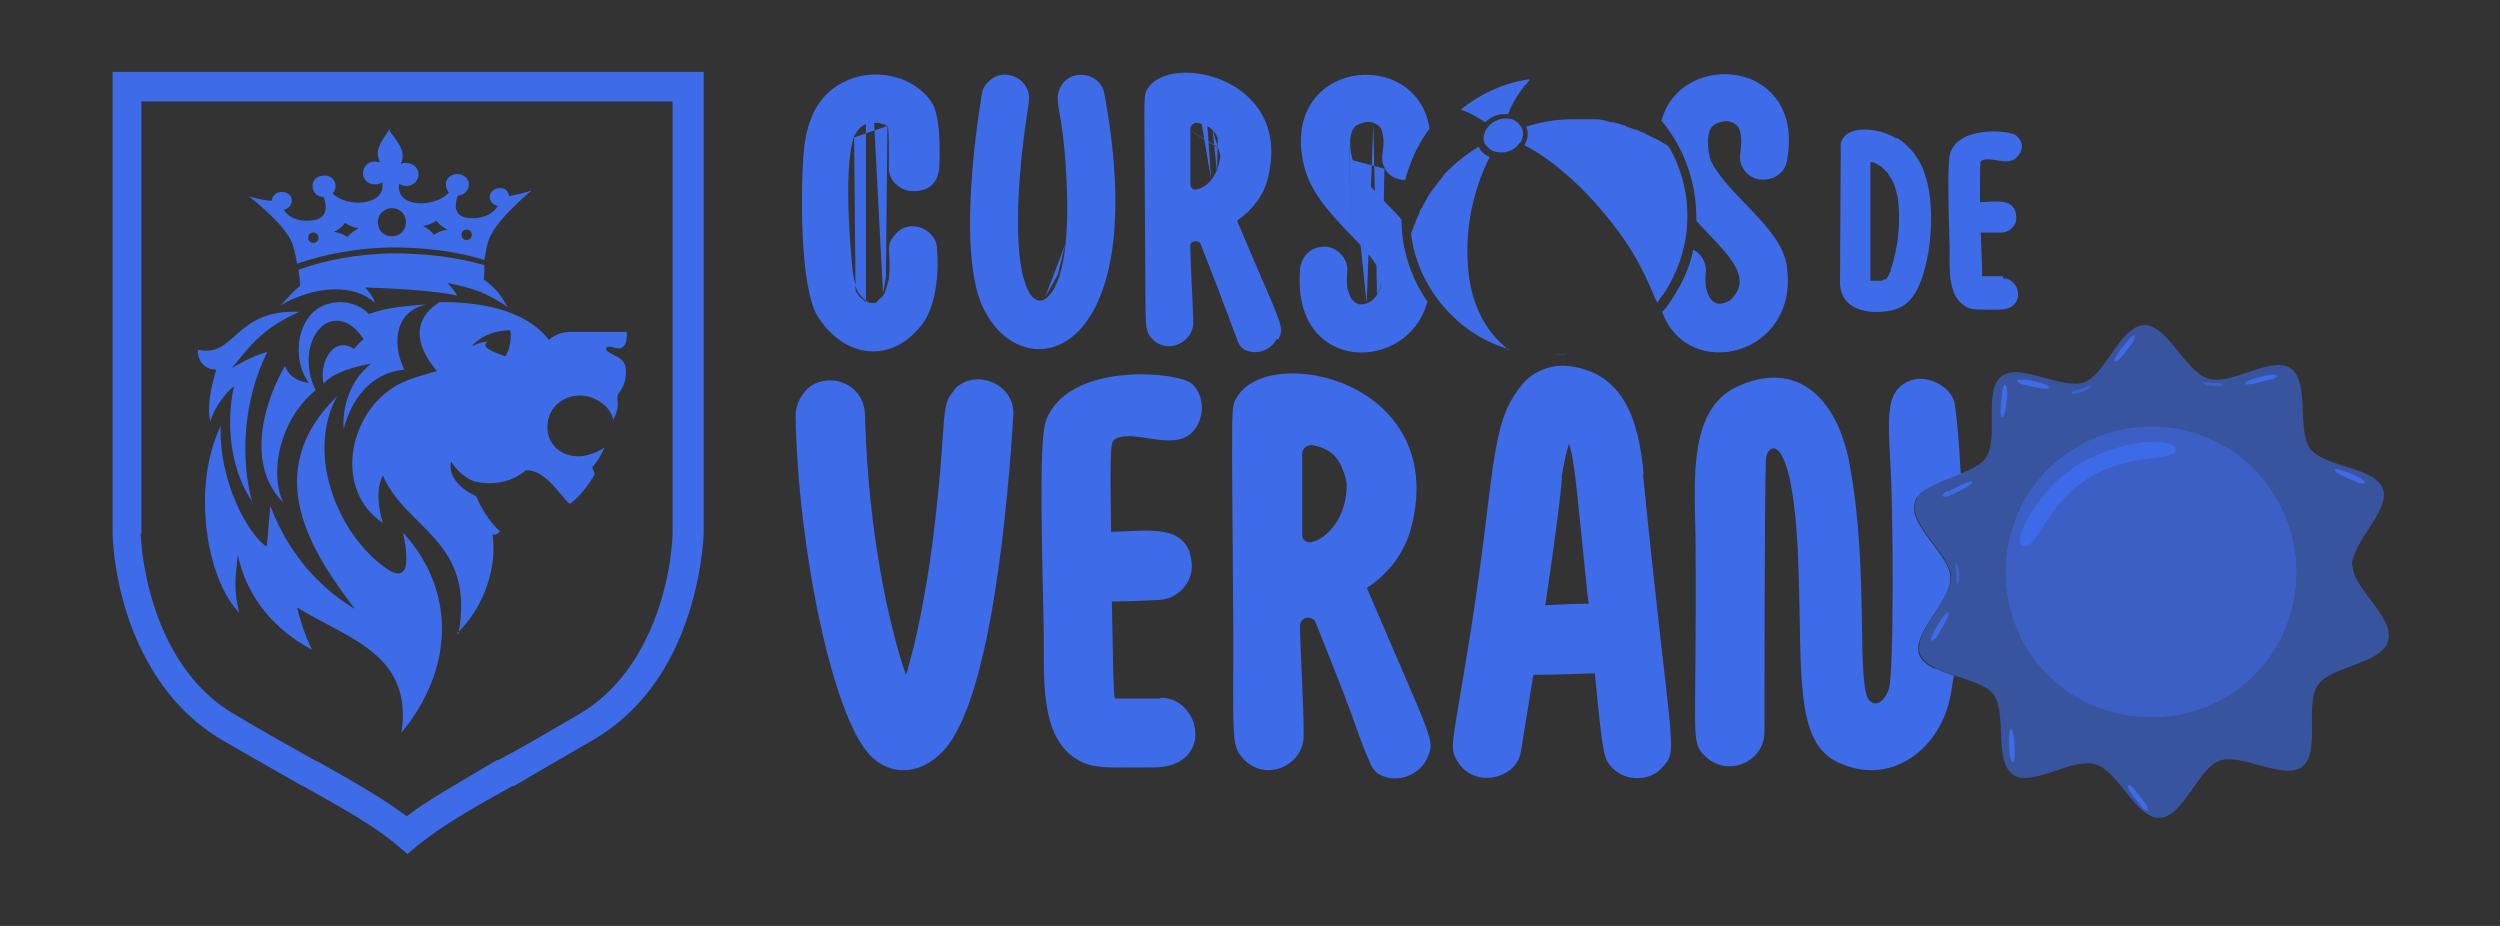 <?xml version="1.0" encoding="UTF-8"?>
<svg xmlns="http://www.w3.org/2000/svg" version="1.1" viewBox="0 0 337.5 125">
  <rect x="0" y="0" width="337.5" height="125" fill="#333333" stroke="none"/>
  <!-- Generator: Adobe Illustrator 29.6.0, SVG Export Plug-In . SVG Version: 2.1.1 Build 207)  -->
  <defs>
    <style>
      .st0 {
        opacity: .6;
      }

      .st0, .st1, .st2, .st3 {
        fill: #3e6be8;
      }

      .st1 {
        opacity: .8;
      }

      .st4 {
        isolation: isolate;
      }

      .st5 {
        fill: #fff;
      }

      .st6, .st7 {
        mix-blend-mode: screen;
      }

      .st3 {
        fill-rule: evenodd;
      }

      .st7 {
        opacity: .6;
      }
    </style>
  </defs>
  <g class="st4">
    <g id="Capa_1">
      <g>
        <path class="st5" d="M353.6-231.9h0"/>
        <g>
          <g>
            <g>
              <path class="st2" d="M256,18.7c-1.8-1.2-5.4-1.8-6.9-.4-.3.3-.6.8-.6,1.2,0,.1,0,.3,0,.4,0,.6-.1,18.1-.1,18.2,0,3.6,3.6,4.5,7,3.8,2.1-.5,3.1-1.9,3.9-3.9.9-2.3,1.4-5.7,1.4-8.2,0-4.3-.7-8.7-4.6-11.2ZM252.5,38.2c0,0,0,.1,0,.2,0,0,0,.4,0-.2ZM255.3,36.5c-.2.4-.4.8-.6,1.1,0,0,0,0-.1.1h0c-.2,0-.4.1-.6.2-.5,0-1,0-1.3,0,0,0-.1,0-.2,0,0-1.1,0-4.1,0-11.5,0-2,0-3.4,0-4.5.2,0,.4,0,.6.1.3.2.7.4.9.5.3.3.6.6.8.8.3.5.6,1,.8,1.3.3.8.5,1.6.6,2.1.6,4.6-.5,8.5-1,9.8Z"/>
              <path class="st2" d="M270.4,37.3c-1.3,0-2.2,0-2.8,0,0-.5,0-1.2-.2-5.9,1.3,0,2.6,0,2.7,0,1.3,0,2.2-1.1,2.1-2.1-.1-2.6-2.7-2.1-4.9-2,0-5.6,0-5.4.2-5.6,1.1-.7,3.5.8,4.7-.4s.8-2.3,0-3c-.8-.7-7.6-1.4-8.9,2.3-.4,1.1-.3,6.5-.1,12.7,0,3-.3,6.7,2.2,8.1.9.5,1.6.4,4.5.4,3.7,0,2.9-4.3.5-4.2Z"/>
            </g>
            <g>
              <path class="st2" d="M221.9,64c-.7-7.5-2.8-13.8-10.3-14.6-2.2-.2-4.6.7-6,2.4-4.6,5.3-3.6,11.7-7.1,33.7-2.4,15.1-2.9,15.3-1.8,17.2,2.3,3.9,8,2.4,8.6-1.1.6-3.8,1.2-7.3,1.7-10.5,3.1,0,7.9-.2,8.3-.2,1.1,11.2,1.2,11.6,2.4,12.8,1.9,1.9,5.1,1.7,6.6,0,2.4-2.6,1.4-.8-2.5-39.7ZM212.3,58.3s0,0,0,0c0,0,0,0,0,0,0,0,0,0,0,0ZM208.6,81.8c1.8-12.1,2.4-17.7,2.2-17.3.3-2,.7-3.5,1-4.6.8,2.2,1.1,6.7,2.3,18.3.1,1.2.2,2.3.4,3.3-1.7,0-4,.1-5.8.2Z"/>
              <path class="st2" d="M156.6,94.3c-2.9,0-4.9,0-6.1,0-.2-1.1-.2-2.6-.4-13.1,2.8,0,5.8-.2,6.1-.2,2.9,0,4.8-2.5,4.7-4.7-.3-5.8-5.9-4.6-10.9-4.5-.2-12.5,0-12,.5-12.5,2.4-1.5,7.8,1.7,10.4-.9,1.9-1.9,1.7-5.1,0-6.6-1.8-1.6-16.7-3.1-19.7,5-.9,2.5-.6,14.4-.3,28,.1,6.6-.7,14.9,4.8,17.9,2.1,1.1,3.6.9,10,.9,8.3,0,6.5-9.4,1-9.4Z"/>
              <path class="st2" d="M261.2,90.3c-1-.5-1.8-1.1-2.1-1.9-1.1-2.9,4.3-7.2,4.2-10.4,0-3.1-5.7-7-4.8-10.1,0,0,0-.2.1-.3,0,0,0-.2.1-.3,0,0,0,0,0,0,0,0,.1-.2.2-.3,0,0,.1-.1.2-.2.2-.3.5-.5.8-.7,0,0,.1,0,.2-.1,1.3-.8,3-1.4,4.6-2-.2-3.5-.4-6.7-.8-9.4-.3-2.5-4.6-4.9-7.4-2.4-1.8,1.6-1.6,4.8-1.3,10.4.4,6.3.5,28.2-.2,30.4-.3,1-1.4,2.7-2.6,1.6-1.9-1.8,0-17.5-2.7-31.9-1.6-8.8-7-14.3-15.2-10.5-6.7,3.1-5.7,13-5.6,20.6.2,27.4-.8,27.2,1.3,29.3,3,2.9,8,.8,8-3.3,0,0,0-32.1.2-36.8.1-2.2,3.8-4.7,4.4,14.9.5,13.6-.6,23.3,5.3,26,7.1,3.4,14-1.7,15.3-9.4.1-.7.2-1.5.4-2.3-.4-.1-.8-.3-1.2-.4-.5-.2-1-.4-1.4-.6Z"/>
              <path class="st2" d="M184.5,79.4c3-2,5.2-4.8,6.1-8.5,4.8-19.6-19.3-24.6-23.6-17.3-.9,1.5-.7.2-.5,32.5,0,13.8-.3,14.7,1.5,16.5,3,3,8,.7,8-3.3,0-4.3-.5-12.1-.5-14.8,0-.5.3-.9.8-1.1h0c.5-.1,1.1.1,1.3.6,1,2.5,3.8,9.5,4.7,12,.8,2.2,1.5,4.4,2.5,6.6.3.8.7,1.6,1.5,2,2.6,1.3,5.4-.2,6.3-2.1,1.2-2.7,1.1-1.6-8.1-23.2ZM180,71.1s0,0,0,0c-.8,1-1.7,1.8-3,2.1-.6.1-1.2-.3-1.2-1,0-4.1,0-7.9,0-10.9,0-.8.7-1.3,1.4-1.2,2.6.5,3.9,1.8,4.6,5.1.1,1.9-.5,4.2-1.7,5.8Z"/>
              <path class="st2" d="M128.9,52.6c-2.2,2.4-.8,3.3-3.1,21.4,0-.1,0-.2,0-.2,0,.3-1.3,9.9-3.2,16.3,0,.3-.2.7-.3,1-2.3-6.6-5-19-5.5-34.1,0-1.3,0-2.9-1.4-4.3-1.9-1.9-5.1-1.7-6.6,0-1.4,1.5-1.4,3.3-1.4,3.3.3,18,5,40.6,10,45.9,2,2.2,5.8,3.3,9.4,0,7.2-6.2,9.4-36.3,10-45.8.3-4.3-5.2-6.5-8-3.5Z"/>
            </g>
          </g>
          <g>
            <path class="st2" d="M19.1,72h0V13.7h71.7v58.3h0c0,.5-.2,7.8-3.9,14.9-1.9,3.6-4.6,7.1-8.7,9.5-4.1,2.4-7.7,4.5-10.9,6.2h-.2c-2.7,1.6-5.1,3-7.4,4.4-1.8,1.1-3.4,2.1-4.8,3.2-3.3-2.5-7.4-4.8-12.2-7.5h0s-.1,0-.1,0c-3.2-1.8-6.8-3.8-11-6.3-4.1-2.4-6.8-5.9-8.7-9.5-3.7-7.2-3.9-14.6-3.9-14.9M15.2,11.7v60.3h0c0,.1.1,8.7,4.4,16.7,2.2,4.2,5.4,8.2,10.2,11.1,4.3,2.5,7.9,4.5,11,6.3h.1c0,0,0,0,0,0,5.3,3,9.7,5.4,12.8,8.1l1.3,1.1,1.3-1.1c1.6-1.3,3.5-2.6,5.6-3.9,2.1-1.3,4.6-2.7,7.3-4.2h.2c3.2-1.9,6.7-3.9,11-6.4,4.8-2.9,8-6.9,10.2-11.1,4.2-8.1,4.4-16.6,4.4-16.7h0V9.7H15.2v2Z"/>
            <path class="st3" d="M34.2,67.9c-3-4.1-3.8-10.5-2.6-15.8-2.6,2.3-3.2,4.8-3.2,4.8-.5-1.9.1-4.7.8-7-1.4,0-2.5-.9-2.5-2.7,5.1,1.2,4.9-5.5,13.7-5.1-4.5,2.1-5.9,3.6-9.1,7.6,0,0,2.5-1.6,4.8-2.2-3.3,6.5-3.7,14.7-2,20.4M57.4,41.1c-2.4.2-5.3.4-7.6,1.3-1.4-1.5-3.6-1.9-5.4-1.4-4.3,1.1-5.2,7.3-2.7,10.7-1.4-.2-2.7-.8-3.2-2.3-2.2,3.6-5.8,12.8-.3,18.4-1.9-4.3-.3-11.3,4.4-15.1-3.2-6.9,2.5-13,6.5-6.9,0,0-.5.3-1.3,1.3-2.9-1.9-4.8,2.1-4.1,4.7,1.2-1.5,4.1-2.3,6.4-2.7-3.2,2.5-3.9,6.5-3.7,8.8,1.1-4.2,3.8-7.6,8.2-8-1.3-2.4-2-7.6,2.9-8.8ZM63.8,46.6c2.1-2.2,5.1-2,5.1-2,0,0,.3,2.1-.7,3.5-2.5-.9-3.1-1.3-2.4-2-1.2.1-1.9.6-1.9.6ZM61.6,85.6c3.9-3.7,5.5-9.2,4.9-13.4.4,0,.8-.1,1-.5-.6-.4-2.3-2.4-3.2-4.7-4.3-2-3.4-4.7-3.4-4.7,1.3,2.1,3.1,2.7,3.2,2.7,2.1.5,4.7.3,6.9-1.5,2.9-.2,5.3,4.5,6,4.5,1.4-1.1,2.4-2.5,3.2-3.8.3-.5-.5-.9-.1-1.3.6-.7,1.1-1.5,1.5-2.5-.8.6-2.3,1.2-3.5,1.2-2.6,0-4.2-1.8-4.2-3.9,0-1.9,1-3.3,2.7-4,1.9-.7,3.7-.1,4.9.9.6.5,1.1,1.2,1.3,2.1,1.2-2.5.1-2.7.8-3.7.4-.6.9-1.3.9-2.8,0-.5,0-1.4-1.1-2-1.1-.6-1.5-.7-1.6-1.1,0-.3.5-.4,1-.2.6.2,1.4.3,1.7-.7.2-.7.1-1.4.1-1.4h-7.5c-2,0-3,1.1-3,1.1-3.1-4.1-9.4-5.2-14.8-5.1-4.3,2.8-2.6,6.6-.3,9.3-1.8.5-3.7,1-5.4,1.9-6.6,3.7-8.6,14.2-1.9,18.6-.6-1.8-1-4.7,0-6.4,3.1,7.3,12.5,8.7,10.2,21.3Z"/>
            <path class="st3" d="M29.8,57.5c-4,8.2-1.9,20.8,2.5,25.2-.9-3.5-.4-5.4-.2-7.8,1.3,6.1,5.3,10.3,10,12.8,0,0-1.2-2.4-2-5.7,6.7,4.2,15.7,6.2,14.1,16.9,7.2-8.7,7.3-19.3.2-27,1.2,5.6-.1,6.2-2,5-6.5-4.3-11.3-15.3-6.9-23.4-10.6,10.3-3.3,21.2,2.4,28.7-3.5-2.1-8.5-6.2-11.4-13.9-.2,1.9-.3,3.8-.5,5.5-2.5-1.6-6.5-8.9-6.2-16.3"/>
            <path class="st3" d="M60.4,38.2c.5.6,1,1,1.3,1.7-3-.7-9.3-1-12.4-1.1.7.8,1.1,1.3,1.3,2.1-2.7-2.6-8-2.4-12.7.3.8-.8,1.7-1.9,2.6-2.6,0-.7-.1-1.5-.2-2.2,3.7-1.3,7.9-2.1,12.5-2.2,4.6,0,8.9.5,12.6,1.6,0,.6,0,1.3-.1,1.9,2.1,1.6,2.4,2.4,3.2,3.7-3-1.9-4.2-2.4-8.1-3.2M57.1,30.5c.6.3,1,.6,1.5,1.2.6-.4,1.1-.6,1.8-.7-.6-.3-1-.6-1.5-1.2-.6.4-1.1.6-1.8.7ZM52.9,28.1c-1,0-1.9.8-1.9,1.9s.8,1.9,1.9,1.9,1.9-.8,1.9-1.9-.8-1.9-1.9-1.9ZM48.4,30.8c-.6.4-1,.6-1.5,1.2-.6-.4-1.1-.6-1.8-.7.6-.3,1-.6,1.5-1.2.6.4,1.1.6,1.8.7ZM42.3,31.4c-.4,0-.7.3-.7.7s.3.7.7.7.7-.3.7-.7-.3-.7-.7-.7ZM63,31c-.4,0-.7.3-.7.7s.3.7.7.7.7-.3.7-.7-.3-.7-.7-.7ZM52.7,17.3h0c-1.6,2.3-2.1,3.1-1.4,4.6-.2,0-.5-.1-.7-.1-.9,0-1.6.7-1.6,1.6s.8,1.5,1.6,1.5c.4,0,.7-.1,1-.3.6,3.2-4.8,3.5-6.7,1.5.3-.3.4-.6.4-1,0-.8-.7-1.5-1.6-1.4-.9,0-1.6.7-1.5,1.5,0,.8.7,1.4,1.5,1.4.4,1.1.6,2.7-1.2,3.1-2.3.4-3.7-.5-4.2-1.4.6-.1,1.1-.6,1.1-1.2,0-.7-.6-1.2-1.4-1.2-.7,0-1.3.6-1.3,1.2-.7,0-1.8-.2-3.1-.6,0,0,4.2,3.2,5.6,5.8.4.8.7,2,.9,3.3,3.8-1.3,8-2.1,12.6-2.2,4.6,0,8.9.5,12.7,1.7.2-1.3.4-2.6.9-3.4,1.3-2.6,5.5-6,5.5-6-1.4.5-2.4.6-3.1.8,0-.7-.6-1.2-1.3-1.1-.7,0-1.3.6-1.3,1.2,0,.6.5,1.1,1.1,1.2-.5.9-1.9,1.9-4.2,1.6-1.8-.3-1.6-1.9-1.2-3,.8,0,1.5-.7,1.5-1.5,0-.8-.7-1.4-1.6-1.4-.9,0-1.6.7-1.5,1.5,0,.4.2.7.4,1-1.9,2.1-7.3,2.1-6.7-1.2.3.2.6.3,1,.3.9,0,1.6-.7,1.6-1.6s-.8-1.5-1.7-1.5c-.2,0-.5,0-.7.2.6-1.5.2-2.3-1.5-4.5Z"/>
          </g>
          <g>
            <path class="st2" d="M123.2,25.8c-1.6,0-3.3-1.4-3.2-3.2,0-2.6,0-4.4-.1-5.3,0,0,0-.1,0-.2,0,0,0,0-.1-.1-.1,0-.3-.2-.4-.2-.3,0-.6-.2-.8-.2-.4,0-.8,0-1.1,0-.3,0-.5.1-.7.2-.2.1-.4.2-.5.3-.2.2-.4.3-.5.5-.2.3-.4.6-.5.8-1.6,4.7-.3,17-.2,18.1.2,1.2.4,2.2.6,2.7.1.2.3.5.4.6.3.3.5.6.8.8.2.1.3.2.5.3,0,0,.2,0,.3,0,0,0,.1,0,.2,0,0,0,.2,0,.2,0,.2,0,.3-.2.4-.3.3-.3.6-.5.8-.8,0-.1.2-.3.2-.4.2-.6.4-1.4.5-1.8.4-4-.7-4.3,1-6.1,1.9-2.1,5.6-.5,5.5,2.3.1.9.1,2.3,0,3.7-.5,4.8-1.9,6.2-2.7,7.1-3.9,4.3-9.7,3.7-13.3-1.7-2.6-3.9-2.4-17.6-2-22.3.4-4.8,2.2-8.6,6.8-10.1,3.4-1.1,8-.2,10.4,3.2,1.3,1.9,1.2,6.5,1.1,8.9,0,0,0,3.1-3.2,3.2h0ZM114.9,18.7,115.3,17.8,115.5,39.3,116.1,40.1,116.9,40.8,116.9,16.5,118,16.4,119.2,39.5,119.3,39.1,119.6,37.4,119.8,17c0-.5,0-.5,0,0,0,0,0,0,0,0Z"/>
            <path class="st2" d="M172.3,45.8c-.6,1.3-2.5,2.3-4.3,1.4-.6-.3-.8-.9-1-1.4-.6-1.5-1.1-3-1.7-4.5-.6-1.7-2.5-6.5-3.2-8.3-.1-.4-.5-.5-.9-.4,0,0,0,0,0,0-.3,0-.6.4-.5.7,0,1.9.3,7.2.4,10.2,0,2.7-3.4,4.4-5.5,2.3-1.2-1.2-.9-1.8-1-11.4-.1-22.2-.3-21.3.3-22.4,3-5,19.6-1.6,16.3,11.9-.6,2.6-2.2,4.5-4.2,5.9,6.3,14.9,6.4,14.1,5.6,16ZM158.7,16.4,164.8,20.1c-.4-2.3-1.4-3.2-3.1-3.5-.5-.1-1,.3-1,.8,0,2.1,0,4.7,0,7.5,0,.4.4.8.8.7.9-.2,1.5-.7,2.1-1.4,0,0,0,0,0,0,.8-1.1,1.2-2.7,1.2-4ZM162.2,16.6,163,17,163.5,24.2c0,0,.1-.1.2-.1h0s0,0-.2.1ZM163.7,17.5,164.3,23.3,164.4,18.5,164.8,19.8,164.9,21.5"/>
            <path class="st2" d="M181.9,38.9s0,0,0,0c0,0,0,0,0-.2,0,0,0,.1,0,.2ZM182.2,20.1,182.2,18.2,182.4,40.4s0,0,0,0c0,0,0,0,0,0ZM182.4,40.5s0,0,0,0c0,0,0,.1,0,0ZM182.5,21.6,184.5,41,185.4,16.7,185.9,39.8,186.3,39,186.6,37.8,186.9,22.7c.6,1.1,1.7,1.6,2.8,1.6.6-2.2,1.5-4.4,2.9-6.4.1-.2.2-.3.4-.5-1.7-11.4-20.6-9.3-16.9,5.2,2.1,8.2,14.4,13.1,9.1,18-1.9,1.2-2.9.1-3.3-1.7,0,0,0,0,0,0-.1-.7-.1-1.5,0-2.4.1-1.6-1.5-3.3-3.2-3.2-3,.1-3.3,3.2-3.2,3.2-1.1,14.1,14.7,13.9,17.2,4.2-2.3-3.3-3.5-7.2-3.5-11.1-2.3-2.5-5.1-5-6.5-7.7-.5-1.4-.8-4.3.5-5,2-1.1,3.2.2,3.3.6.8,2.4-.5,3.6.5,5.3Z"/>
            <path class="st2" d="M231,21.8c-.5-1.4-.8-4.3.5-5,2-1.1,3.2.2,3.3.6.8,2.4-.5,3.6.5,5.3,1.5,2.6,5.4,1.7,5.9-.8,2.8-13.9-14.3-15.4-16.9-5.6,3.2,3.8,4.8,8.7,4.7,13.5,3.8,4.2,8,7.5,4.6,10.7-1.9,1.2-2.9.1-3.3-1.7,0,0,0,0,0,0s0,0,0,0c-.1-.7-.1-1.5,0-2.3,0-1.1-.6-2.2-1.7-2.8-.5,2.5-1.6,4.8-3.1,7-.3.5-.7,1-1.1,1.4,3.4,9.6,18.7,6,16.8-6.3-.8-5.1-7.7-9.2-10.2-14Z"/>
            <path class="st2" d="M131.7,38.4c-1.6-7-.3-18.9.9-26,0,0,.2-1.1,1.5-1.9,1.2-.8,3.4-.5,4.4,1.2.9,1.5.2,2.1-.5,8.7-1.1,10.3-.5,16,.7,18.6-.2-.3-.2-.2,0,0,.7,1.6,1.7,1.9,2.5,1.3,5.3-4.2,1.5-27.7,2.3-22.1-.6-4.3-1.1-5-.3-6.5,1.3-2.5,5.4-2,5.9,1,7.2,39-14.1,40.6-17.4,25.8ZM138.7,39s0,0,0,0c0,0,0,0,0,0,0,0,0,0,0,0ZM141.1,40.1,142.8,37.1,143.8,33"/>
          </g>
          <g>
            <path class="st2" d="M211.8,47.7c-.8.1-1.6.2-2.4.2.8,0,1.6,0,2.4-.2Z"/>
            <path class="st2" d="M206.5,10.8c-.2.3-.5.6-.7.8-1.1,1.4-1.8,2.7-2.2,3.8-.6,0-1.1,0-1.7.2-.5.2-1,.5-1.4.9-.8-.5-1.6-1-2.5-1.4h0c-.3-.1-.5-.2-.8-.3,2.7-2.2,5.9-3.6,9.2-4.1Z"/>
            <path class="st2" d="M224.4,39.9c-.2.3-.5.7-.7,1,0-.2-.2-.5-.3-.7-.9-2.2-2.4-5.6-4.8-8.8-5.1-6.9-9.9-10.3-12.8-11.8.4-.7.6-1.6.3-2.3,0,0,0-.2-.1-.2,1.6-.5,3.7-1,6.2-1s.8,0,1.3,0c.1,0,.2,0,.4,0,.2,0,.3,0,.5,0,.2,0,.4,0,.6,0,.2,0,.3,0,.5,0,.2,0,.5,0,.7.1.4,0,.8.2,1.3.3.2,0,.4,0,.6.1.3,0,.7.2,1,.3.2,0,.3,0,.5.2.4.1.8.3,1.2.4.2,0,.3.1.5.2.4.1.7.3,1.1.5.3.1.5.3.8.4.1,0,.3.1.4.2.1,0,.3.1.4.2.2,0,.3.2.5.3.3.1.5.3.8.5,0,0,0,0,0,0,3.5,6.1,3.4,13.8-.8,20Z"/>
            <path class="st2" d="M203.8,47.2c-1.9-.6-3.7-1.4-5.4-2.6-4.5-3.2-7.3-8-7.9-13h0c0-.3.2-.6.3-.8,0-.3.2-.5.3-.8h0c0-.2.1-.4.2-.5.1-.3.3-.7.4-1,0-.2.2-.4.3-.5,0-.1.1-.3.2-.4,0-.1.2-.3.2-.4.4-.8.9-1.5,1.4-2.1.2-.3.4-.5.6-.8.1-.1.2-.2.3-.4.1-.1.2-.2.3-.4.1-.1.2-.2.3-.3,1.5-1.5,3-2.6,4.3-3.4.3.6.8,1.1,1.5,1.4-1.5,3-3.5,8.4-2.9,15.1.4,4.7,2.2,7.8,4.2,9.8.4.4.9.8,1.3,1.2Z"/>
            <path class="st2" d="M190.5,31.6s0,0,0,0c0-.2,0-.3,0-.5,0,.2,0,.3,0,.5Z"/>
            <path class="st2" d="M206.5,10.8s0,0,0,0h0s0,0,0,0Z"/>
            <path class="st2" d="M225.1,19.7c0,0,0,.1.1.2,0,0,0,0,0,0,0,0,0-.1-.1-.2Z"/>
            <path class="st2" d="M223.7,40.9s0,0,0,0c0,0,0,0,0,.1,0,0,0,0,0-.1Z"/>
            <path class="st2" d="M203.8,47.2c0,0,.1,0,.2,0,0,0-.1,0-.2,0,0,0,0,0,0,0Z"/>
            <path class="st2" d="M205.2,19.2c-.3.5-.8,1-1.5,1.2-.7.3-1.5.2-2.1,0-.5-.2-.9-.6-1.2-1.1,0,0,0,0,0,0-.3-.8,0-1.7.7-2.4.3-.3.6-.5,1.1-.7.4-.2.9-.2,1.3-.2.8,0,1.5.5,1.9,1.2,0,0,0,.1.1.2.2.6.1,1.3-.2,1.8Z"/>
          </g>
          <path class="st2" d="M293.7,60.8c-.1,1.5-6.6.3-12,3.9-5.7,3.7-6.8,9.7-8.6,9-1.8-.7,2.7-8.5,8-11.3,6.3-3.4,12.8-3.3,12.6-1.6Z"/>
          <g>
            <g class="st6">
              <path class="st2" d="M287.9,46.2c-.3.4-2,2.9-2.4,2.6-.4-.3,1.6-2.6,1.9-3,.3-.4.7-.6.8-.5,0,0,0,.5-.3.9Z"/>
            </g>
            <g class="st6">
              <path class="st2" d="M271,52.8c0,.5-.2,3.6-.7,3.5-.5,0,0-3,0-3.5,0-.5.3-.9.4-.8.1,0,.3.4.2.9Z"/>
            </g>
            <g class="st6">
              <path class="st2" d="M306.6,51.2c-.5.1-3.4,1-3.5.6-.1-.5,2.8-1.1,3.3-1.2.5-.1.9,0,1,.1s-.3.4-.7.5Z"/>
            </g>
            <g class="st6">
              <path class="st2" d="M318.3,65.1c-.4-.2-3.3-1.2-3.1-1.7.2-.4,2.9.9,3.4,1.1.4.2.7.6.7.7,0,0-.5.1-.9,0Z"/>
            </g>
            <g class="st6">
              <path class="st2" d="M273.2,51.2c.5.1,3.5.6,3.4,1.1-.1.5-3-.3-3.5-.4-.5-.1-.8-.4-.8-.5,0-.1.4-.2.9-.1Z"/>
            </g>
            <g class="st6">
              <path class="st2" d="M262.9,66.4c.4-.2,3.1-1.7,3.3-1.3s-2.6,1.6-3,1.8-.9.2-1,0c0,0,.2-.4.6-.6Z"/>
            </g>
            <g class="st6">
              <path class="st2" d="M260.9,85.6c.2-.4,1.7-3.1,2.1-2.9.4.2-1.3,2.8-1.5,3.2-.2.4-.7.6-.8.6s0-.5.2-.9Z"/>
            </g>
            <g class="st7">
              <path class="st2" d="M264.3,78.8c-.2,0-.2-.8-.2-1.4,0-.6-.3-1.3-.1-1.4.2,0,.4.7.5,1.3,0,.6,0,1.4-.2,1.5Z"/>
            </g>
            <g class="st7">
              <path class="st2" d="M279.7,53c0-.2.8-.4,1.3-.5.5-.2,1.2-.6,1.3-.4,0,.2-.6.6-1.2.8-.5.2-1.4.4-1.5.2Z"/>
            </g>
            <g class="st7">
              <path class="st2" d="M297.3,51.7c0-.2.8,0,1.4,0,.6,0,1.4,0,1.4.2,0,.2-.8.3-1.4.2-.6,0-1.4-.3-1.4-.5Z"/>
            </g>
            <g class="st6">
              <path class="st2" d="M271.3,102.1c0-.5-.3-3.5.2-3.6.5,0,.5,3,.5,3.5,0,.5-.2.9-.3.9s-.3-.4-.3-.8Z"/>
            </g>
            <g class="st6">
              <path class="st2" d="M289.2,109c-.3-.4-2.3-2.7-1.9-3,.4-.3,2.1,2.2,2.4,2.6.3.4.3.9.3.9,0,0-.5-.1-.8-.5Z"/>
            </g>
          </g>
          <g>
            <path class="st1" d="M295.9,58.3c-10.4-3-21.4,3-24.4,13.4-3,10.4,2.9,21.4,13.4,24.4,10.4,3,21.4-2.9,24.4-13.4,3-10.4-3-21.4-13.4-24.4Z"/>
            <path class="st0" d="M317.5,76.4c0-3.2,5.2-7.5,4.2-10.4-1.1-3-7.9-2.9-9.8-5.4-1.9-2.5,0-9.1-2.7-10.9-2.6-1.7-8,2.4-11.1,1.4-3.1-.9-5.5-7.3-8.6-7.2-3.2,0-5.2,6.6-8.1,7.7-3,1.1-8.7-2.7-11.2-.8-2.5,1.9-.3,8.4-2.1,11-.6.9-1.9,1.5-3.3,2.1-1.6.6-3.4,1.2-4.6,2,0,0-.1,0-.2.1-.3.2-.6.4-.8.7,0,0-.1.1-.2.2,0,0-.1.2-.2.3,0,0,0,0,0,0,0,0,0,.2-.1.3,0,0,0,.2-.1.3-.9,3.1,4.7,7,4.8,10.1,0,3.2-5.2,7.5-4.2,10.4.3.8,1.1,1.4,2.1,1.9.4.2.9.4,1.4.6.4.1.8.3,1.2.4,2.1.7,4.2,1.3,5.2,2.5,1.9,2.5,0,9.1,2.7,10.9,2.6,1.7,8-2.4,11.1-1.4,3.1.9,5.5,7.3,8.6,7.2,3.2,0,5.2-6.6,8.1-7.7,3-1.1,8.7,2.7,11.2.8,2.5-1.9.3-8.4,2.1-11,1.7-2.6,8.6-2.8,9.5-6,.9-3.1-4.7-7-4.8-10.1ZM309.3,82.7c-3,10.4-14,16.4-24.4,13.4-10.4-3-16.4-14-13.4-24.4,3-10.4,14-16.4,24.4-13.4,10.4,3,16.4,14,13.4,24.4Z"/>
          </g>
        </g>
      </g>
    </g>
  </g>
</svg>